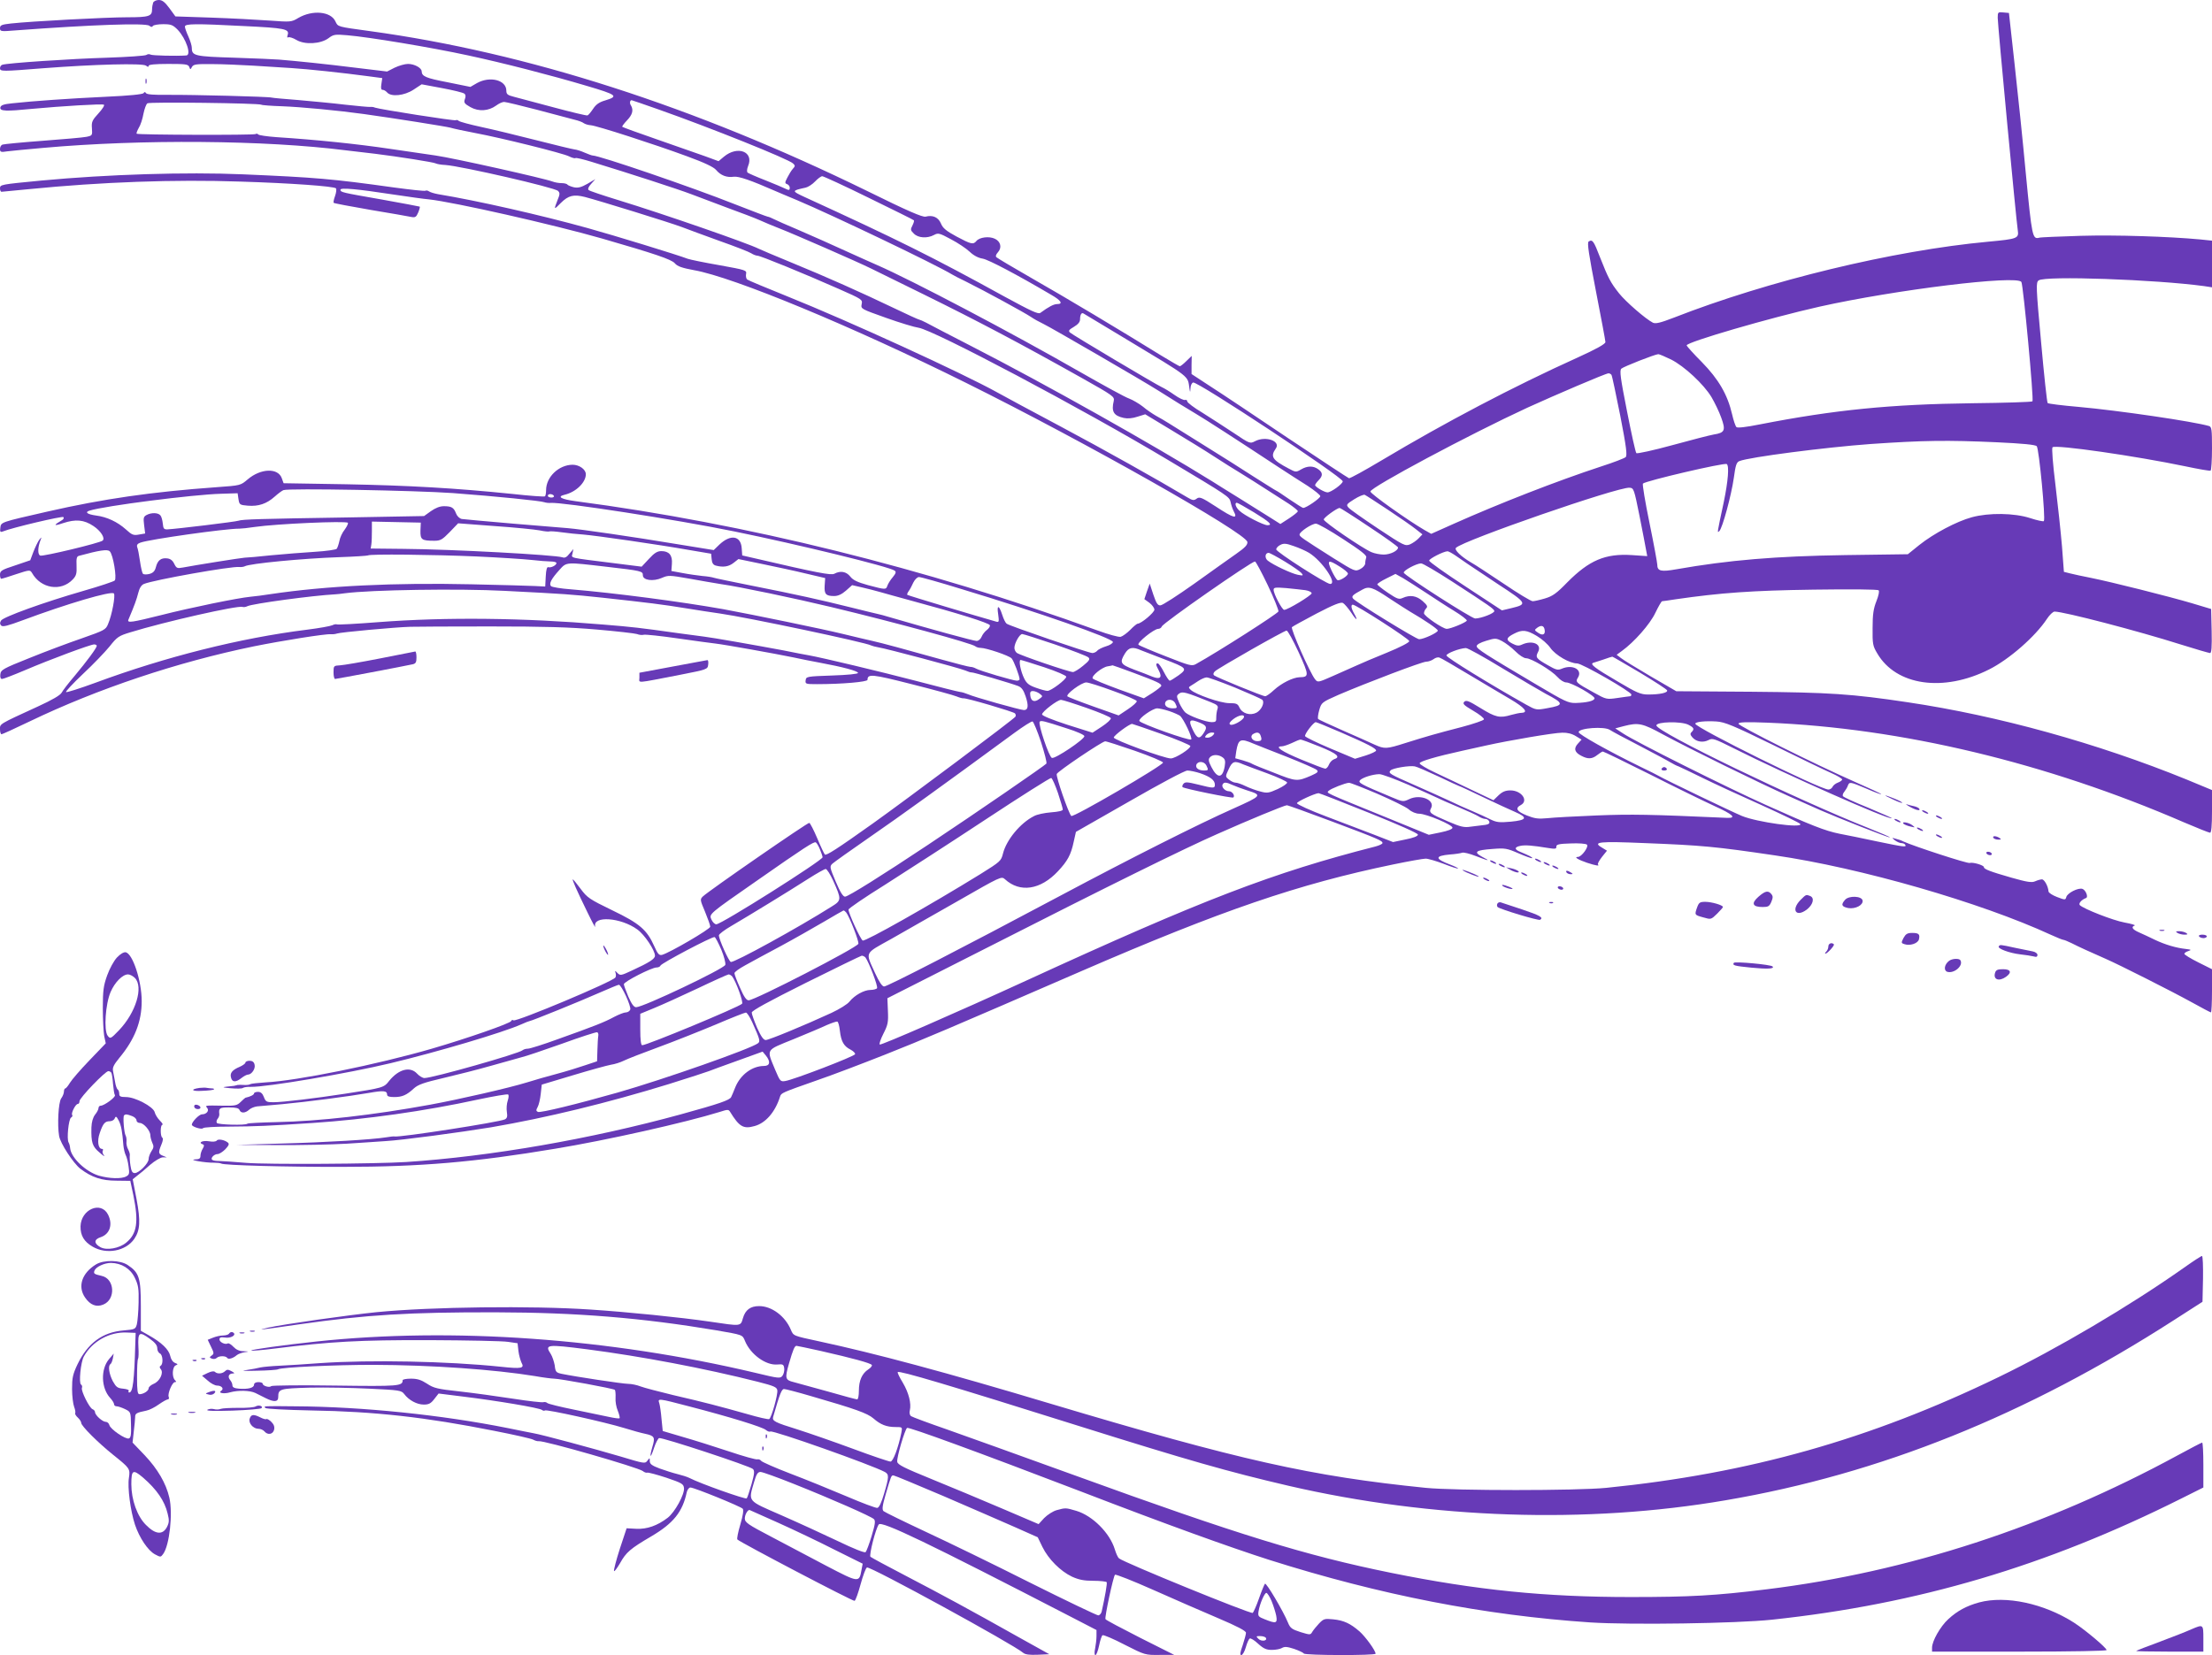 <?xml version="1.0" standalone="no"?>
<!DOCTYPE svg PUBLIC "-//W3C//DTD SVG 20010904//EN"
 "http://www.w3.org/TR/2001/REC-SVG-20010904/DTD/svg10.dtd">
<svg version="1.0" xmlns="http://www.w3.org/2000/svg"
 width="1280pt" height="958pt" viewBox="0 0 1280 958"
 preserveAspectRatio="xMidYMid meet">
<g transform="translate(0,958) scale(0.1,-0.1)"
fill="#673ab7" stroke="none">
<path d="M886 9564 c-3 -9 -6 -26 -6 -38 0 -40 -17 -46 -144 -46 -121 0 -555
-23 -673 -36 -54 -6 -63 -10 -63 -27 0 -19 4 -20 89 -13 443 33 754 44 775 27
10 -8 16 -9 21 -1 3 5 30 10 59 10 46 0 56 -4 84 -32 49 -52 81 -147 50 -149
-57 -4 -197 -1 -207 5 -7 4 -17 3 -24 -2 -7 -5 -109 -12 -228 -16 -205 -6
-580 -31 -606 -41 -7 -2 -13 -11 -13 -20 0 -19 13 -19 250 0 300 23 576 30
595 15 10 -8 15 -9 15 -1 0 7 36 11 114 11 99 0 115 -2 121 -17 6 -17 7 -17
16 0 9 15 25 17 117 16 59 0 166 -5 237 -9 72 -5 171 -11 222 -14 94 -6 293
-27 442 -47 l83 -11 -5 -34 c-4 -24 -2 -34 7 -34 8 0 19 -7 26 -15 23 -27 100
-19 153 16 l47 31 118 -22 c64 -12 122 -26 129 -32 8 -6 9 -17 3 -32 -7 -20
-3 -26 32 -46 48 -27 105 -23 149 9 16 12 36 21 46 21 10 0 97 -21 193 -46 96
-25 193 -51 215 -57 22 -5 46 -14 53 -20 7 -5 25 -11 41 -12 36 -3 362 -108
555 -179 104 -38 156 -63 170 -80 26 -31 61 -45 102 -39 28 4 100 -21 239 -82
17 -7 74 -32 128 -54 206 -87 796 -369 897 -430 8 -5 44 -24 80 -41 107 -53
343 -182 375 -204 17 -12 50 -30 75 -42 40 -19 570 -326 663 -385 92 -58 156
-98 217 -134 59 -35 231 -146 480 -310 52 -34 128 -83 168 -108 39 -26 72 -52
72 -59 0 -12 -81 -68 -99 -68 -4 0 -40 23 -80 50 -40 28 -74 50 -76 50 -2 0
-59 36 -127 79 -68 44 -197 126 -288 182 -91 57 -183 114 -205 128 -22 14 -56
34 -75 44 -19 11 -54 34 -76 53 -23 18 -59 39 -80 47 -22 7 -149 77 -284 154
-394 226 -977 533 -1175 619 -27 12 -111 49 -185 83 -74 34 -193 87 -265 118
-71 30 -139 60 -150 66 -11 6 -26 12 -33 13 -7 1 -92 34 -190 72 -252 100
-784 282 -823 282 -5 0 -26 8 -47 17 -20 9 -46 17 -57 18 -11 1 -110 25 -220
53 -110 28 -254 63 -320 77 -65 14 -124 30 -130 35 -7 6 -14 7 -17 4 -6 -5
-440 63 -468 73 -8 4 -21 5 -27 4 -7 -1 -73 5 -145 13 -73 9 -196 20 -273 27
-77 6 -145 12 -152 14 -18 6 -462 17 -600 16 -82 -1 -124 2 -128 10 -6 8 -9 8
-14 0 -5 -7 -83 -15 -217 -21 -212 -10 -426 -25 -544 -38 -50 -5 -65 -11 -68
-24 -4 -22 33 -23 184 -8 172 16 406 30 415 24 6 -3 -9 -26 -31 -50 -37 -40
-41 -50 -38 -87 3 -41 2 -42 -32 -49 -19 -4 -133 -14 -254 -23 -120 -9 -224
-19 -232 -22 -8 -3 -14 -14 -14 -25 0 -18 5 -20 42 -14 24 3 117 12 208 20
568 51 1286 45 1750 -14 41 -5 118 -14 170 -20 130 -16 341 -49 352 -56 5 -3
30 -8 56 -9 94 -7 630 -130 651 -150 12 -12 11 -20 -3 -54 -22 -56 -21 -57 19
-16 44 44 75 51 139 35 82 -21 495 -149 561 -174 33 -13 132 -49 220 -81 88
-31 170 -63 182 -71 12 -8 29 -14 36 -14 17 0 269 -103 470 -192 136 -60 139
-62 133 -89 -5 -27 -4 -27 142 -79 81 -29 165 -54 187 -57 86 -12 947 -468
1450 -769 343 -205 349 -209 356 -240 3 -16 11 -39 17 -51 27 -50 4 -45 -104
26 -80 52 -93 57 -109 45 -16 -12 -24 -11 -54 7 -178 106 -478 274 -731 409
-168 89 -334 179 -370 199 -200 111 -854 411 -1215 556 -121 49 -225 92 -231
97 -6 4 -9 19 -7 31 5 23 0 24 -154 52 -87 15 -169 32 -183 37 -63 24 -422
134 -580 178 -270 75 -635 158 -865 196 -22 4 -45 11 -52 16 -7 5 -16 7 -21 4
-5 -3 -87 6 -183 19 -358 50 -453 58 -874 76 -329 14 -779 0 -1165 -36 -238
-23 -240 -23 -240 -46 0 -10 4 -19 9 -19 4 0 75 7 157 15 422 42 846 57 1224
44 293 -9 540 -27 554 -39 4 -4 2 -24 -5 -44 -7 -19 -11 -38 -8 -40 2 -3 99
-21 214 -41 116 -19 222 -38 236 -41 22 -4 28 0 39 26 7 17 11 32 9 34 -2 1
-101 20 -219 41 -234 41 -240 42 -240 57 0 13 98 4 307 -28 87 -13 179 -26
205 -28 146 -16 717 -145 1003 -227 301 -87 400 -120 420 -143 15 -18 42 -27
112 -40 227 -40 917 -326 1573 -652 685 -340 1621 -869 1628 -921 2 -16 -12
-32 -65 -69 -37 -26 -147 -104 -243 -173 -96 -68 -184 -125 -195 -125 -16 -1
-24 12 -41 62 l-21 64 -16 -45 -15 -45 29 -21 c16 -12 29 -30 29 -40 0 -16
-76 -81 -97 -81 -4 0 -24 -16 -43 -36 -19 -19 -44 -37 -55 -40 -11 -3 -72 14
-135 37 -1000 362 -2032 618 -3019 748 -83 11 -110 26 -65 37 66 15 124 71
124 119 0 28 -38 55 -77 55 -80 -1 -153 -71 -153 -147 0 -17 -3 -34 -7 -36 -5
-3 -89 3 -188 14 -333 34 -598 49 -962 56 l-362 6 -10 28 c-21 62 -122 59
-198 -6 -41 -35 -41 -35 -180 -45 -375 -27 -653 -67 -978 -141 -272 -62 -269
-61 -273 -93 -3 -24 -1 -28 15 -22 54 22 343 90 350 83 4 -5 1 -12 -7 -17 -53
-31 -51 -37 5 -18 73 24 121 20 176 -17 42 -28 69 -70 53 -84 -15 -14 -345
-93 -361 -87 -16 6 -15 49 2 91 7 18 6 18 -9 -1 -8 -12 -23 -43 -33 -69 l-18
-48 -88 -30 c-77 -25 -87 -31 -87 -53 0 -13 3 -24 7 -24 5 0 44 12 88 27 76
25 79 25 90 7 51 -91 168 -110 236 -38 20 21 24 34 22 79 -2 44 1 55 15 58
117 32 164 39 177 26 20 -19 42 -156 29 -169 -6 -6 -87 -33 -181 -60 -229 -66
-464 -151 -477 -172 -8 -13 -7 -21 1 -29 9 -9 39 -1 125 31 255 95 512 171
527 155 10 -11 -11 -125 -34 -178 -13 -32 -21 -36 -152 -82 -76 -26 -212 -77
-303 -114 -153 -61 -165 -68 -168 -94 -2 -17 1 -27 10 -27 7 0 67 23 133 51
145 62 379 149 400 149 8 0 15 -4 15 -8 0 -12 -57 -89 -128 -174 -35 -41 -69
-85 -75 -97 -8 -15 -54 -42 -137 -80 -229 -105 -220 -100 -220 -132 0 -16 4
-29 9 -29 4 0 77 33 162 74 395 190 856 344 1299 435 164 33 414 73 445 70 11
-1 27 1 35 4 16 7 341 37 424 39 28 1 236 2 461 2 312 0 460 -4 619 -18 116
-10 220 -22 232 -26 12 -5 30 -7 40 -4 11 2 98 -7 194 -21 96 -14 195 -27 220
-30 53 -6 343 -58 450 -80 41 -9 111 -23 155 -31 130 -24 220 -48 220 -59 0
-6 -60 -12 -150 -15 -146 -5 -150 -6 -153 -27 -3 -22 0 -23 65 -23 146 0 293
13 293 25 0 36 27 33 255 -25 127 -32 244 -64 260 -71 17 -7 35 -12 40 -11 17
3 288 -77 298 -87 5 -5 6 -14 3 -19 -8 -14 -627 -477 -826 -619 -208 -148
-269 -187 -277 -179 -4 4 -24 46 -44 94 -20 47 -41 88 -46 89 -9 3 -580 -392
-616 -426 -17 -17 -16 -20 13 -89 16 -39 30 -78 30 -86 0 -14 -235 -151 -279
-163 -17 -4 -25 5 -45 50 -42 95 -85 132 -243 208 -132 64 -145 73 -183 124
-22 30 -43 55 -45 55 -6 0 22 -63 84 -190 28 -58 48 -95 45 -83 -15 64 148 53
244 -17 41 -29 102 -120 102 -152 0 -18 -32 -39 -132 -85 -64 -30 -69 -31 -85
-15 -14 15 -16 15 -11 1 3 -9 3 -21 -1 -27 -15 -24 -573 -258 -590 -248 -5 4
-11 2 -13 -4 -4 -13 -253 -100 -459 -160 -317 -92 -781 -186 -962 -195 -43 -3
-82 -7 -88 -10 -5 -4 -22 -6 -37 -5 -15 1 -31 1 -37 0 -5 -1 -14 -3 -20 -5 -5
-1 -26 -3 -45 -5 -27 -3 -21 -5 25 -9 33 -3 65 -3 71 2 6 4 27 7 45 6 91 -2
563 78 809 137 271 65 649 177 757 225 24 11 45 19 48 19 10 0 296 116 404
164 57 25 108 46 112 46 15 0 73 -126 66 -144 -4 -9 -15 -16 -25 -16 -11 0
-41 -12 -68 -26 -55 -30 -113 -53 -329 -130 -82 -30 -159 -54 -170 -54 -12 0
-25 -4 -31 -9 -20 -19 -520 -161 -568 -161 -10 0 -29 11 -42 25 -40 44 -106
27 -161 -40 -32 -41 -32 -41 -258 -76 -169 -26 -359 -49 -413 -49 -39 0 -45 3
-55 30 -8 21 -18 30 -34 30 -13 0 -23 -4 -23 -9 0 -8 -22 -19 -50 -25 -2 -1
-14 -11 -27 -24 -21 -21 -32 -23 -101 -22 -108 2 -106 2 -93 -13 13 -16 -4
-37 -30 -37 -17 0 -59 -44 -59 -60 0 -12 59 -30 65 -20 3 5 72 9 153 9 153 1
223 4 482 21 310 21 645 68 958 136 89 19 167 32 172 29 5 -3 4 -18 -2 -36 -6
-17 -8 -46 -5 -65 4 -26 2 -36 -11 -43 -30 -16 -611 -106 -639 -99 -4 1 -26
-1 -48 -5 -79 -13 -344 -29 -605 -36 l-265 -8 240 -1 c132 -1 312 3 400 8 88
6 189 12 225 15 94 5 436 51 612 80 321 55 674 141 1028 250 115 36 220 70
232 75 13 5 88 33 167 61 l144 52 19 -23 c28 -35 24 -60 -11 -60 -68 0 -136
-50 -166 -123 -9 -23 -20 -49 -24 -57 -9 -18 -66 -38 -291 -100 -521 -143
-1102 -244 -1590 -276 -178 -11 -799 -15 -925 -5 -71 6 -143 11 -158 11 -16 0
-33 2 -38 6 -14 8 9 34 30 34 10 0 30 13 45 28 21 23 24 31 14 39 -20 16 -57
22 -64 11 -4 -6 -23 -8 -45 -4 -36 6 -64 -7 -37 -17 10 -3 11 -9 1 -26 -7 -11
-13 -30 -13 -41 0 -16 -7 -20 -32 -21 -42 -2 61 -20 110 -19 19 0 37 -2 42 -5
16 -10 379 -20 705 -19 446 0 763 27 1228 105 293 48 752 151 952 213 46 15
51 15 60 0 53 -86 77 -100 141 -82 64 17 120 81 148 171 7 21 9 22 211 93 88
30 266 98 395 149 220 87 375 153 1140 485 810 351 1254 503 1800 616 91 19
176 34 190 34 14 0 61 -14 104 -30 43 -17 80 -29 83 -27 2 2 -18 12 -44 22
-91 34 -92 51 -3 59 30 2 62 7 70 10 9 4 44 -5 80 -19 77 -30 89 -31 36 -4
-51 28 -37 38 60 45 73 6 84 4 153 -26 40 -17 75 -30 77 -27 4 4 -18 15 -68
36 -36 14 -36 28 0 35 28 6 72 2 158 -12 43 -7 51 -6 50 7 -1 13 14 17 83 19
46 2 88 -1 94 -7 12 -12 -31 -71 -52 -71 -25 0 0 -16 53 -34 52 -17 74 -20 63
-10 -4 4 7 23 23 44 l29 36 -31 19 c-54 32 -14 36 249 25 332 -13 407 -20 753
-71 496 -72 1190 -272 1598 -460 35 -16 67 -29 72 -29 5 0 26 -9 47 -19 39
-20 111 -53 198 -91 80 -35 381 -187 497 -251 59 -33 109 -59 112 -59 3 0 6
56 6 125 l0 125 -80 40 c-44 22 -80 44 -80 49 0 5 10 12 23 16 19 7 18 8 -13
12 -57 6 -121 25 -180 53 -30 15 -72 34 -92 43 -39 17 -48 32 -25 40 6 2 -19
10 -58 17 -67 12 -238 79 -260 101 -9 10 11 32 36 41 15 5 -2 47 -21 53 -24 8
-87 -24 -93 -47 -5 -18 -7 -18 -54 0 -26 10 -48 24 -49 32 -2 30 -24 70 -38
70 -8 0 -26 -5 -39 -11 -20 -9 -46 -5 -138 21 -122 35 -159 49 -159 61 0 11
-65 30 -82 24 -12 -5 -321 96 -383 124 -11 6 -31 13 -45 16 -24 7 -24 7 -5 -9
11 -8 28 -16 37 -16 9 0 20 -4 23 -10 9 -15 -6 -13 -165 20 -80 17 -176 37
-215 44 -84 17 -163 48 -429 168 -225 101 -753 365 -823 412 l-46 30 49 13
c85 22 108 17 227 -48 148 -80 556 -281 732 -359 77 -34 158 -70 180 -80 95
-42 397 -161 401 -157 2 2 -51 25 -119 52 -419 166 -1232 559 -1232 596 0 22
144 25 185 4 33 -17 36 -25 18 -43 -9 -9 -7 -16 6 -31 23 -25 60 -31 92 -15
23 13 34 9 146 -47 300 -151 903 -418 915 -405 2 1 -60 29 -137 61 -77 31
-143 61 -146 67 -3 5 1 17 9 26 7 9 17 25 20 35 9 23 13 22 108 -18 45 -20 83
-34 85 -32 2 2 -67 34 -154 72 -229 101 -672 322 -672 336 0 9 41 11 168 6
774 -31 1614 -232 2410 -577 77 -33 145 -60 151 -60 7 0 11 39 11 124 l0 123
-147 61 c-516 210 -1089 369 -1613 447 -326 49 -454 57 -903 61 l-437 3 -148
86 c-81 48 -159 95 -172 106 l-25 19 30 22 c71 51 163 155 194 221 18 37 35
67 39 67 4 0 39 5 77 11 262 38 444 51 798 56 218 3 372 2 378 -4 5 -5 0 -30
-13 -63 -17 -43 -22 -76 -22 -155 -1 -92 1 -104 27 -147 109 -187 383 -226
647 -93 116 58 268 191 335 293 15 23 35 42 44 42 53 0 480 -111 732 -191 86
-27 162 -49 168 -49 8 0 11 35 9 127 l-3 128 -110 33 c-135 40 -470 124 -585
147 -47 9 -101 21 -121 26 l-36 9 -11 147 c-7 82 -24 242 -38 357 -15 120 -22
212 -17 217 17 17 486 -51 768 -110 76 -16 143 -28 147 -25 4 3 8 61 8 129 0
109 -2 124 -17 129 -88 26 -522 90 -757 111 -93 8 -173 18 -177 22 -4 5 -21
163 -38 353 -30 324 -30 346 -14 357 37 28 677 5 957 -33 l46 -7 0 135 0 135
-67 7 c-183 17 -491 27 -693 21 -124 -4 -232 -8 -240 -11 -39 -10 -42 6 -77
368 -18 194 -48 484 -66 643 l-32 290 -33 3 c-30 3 -32 2 -32 -31 0 -39 107
-1172 116 -1229 7 -48 0 -51 -171 -67 -551 -51 -1273 -226 -1820 -440 -78 -30
-104 -36 -120 -29 -43 22 -158 122 -196 170 -50 63 -63 89 -110 208 -37 96
-44 106 -66 92 -10 -6 1 -75 42 -287 30 -154 55 -287 55 -295 0 -11 -54 -41
-162 -90 -374 -169 -767 -376 -1132 -594 -99 -59 -184 -106 -190 -104 -6 2
-164 106 -351 231 -187 126 -389 261 -450 300 l-110 72 0 52 1 53 -31 -30
c-17 -17 -34 -30 -38 -30 -3 0 -53 29 -109 63 -234 145 -555 337 -743 444
-110 63 -204 119 -209 124 -6 5 -3 16 8 28 25 27 17 63 -17 79 -33 16 -89 9
-107 -13 -18 -22 -31 -19 -115 26 -59 32 -79 48 -90 75 -15 36 -47 51 -89 40
-18 -4 -102 32 -337 148 -1001 490 -1970 802 -2879 926 -189 26 -184 24 -199
56 -26 58 -133 68 -215 20 -40 -24 -44 -24 -167 -15 -70 5 -220 13 -335 17
l-209 7 -35 48 c-26 35 -41 47 -61 47 -15 0 -30 -7 -33 -16z m529 -135 c231
-11 260 -17 250 -50 -5 -14 -3 -19 3 -15 6 3 27 -3 47 -15 48 -29 140 -24 186
10 29 22 38 23 108 17 123 -10 490 -71 701 -117 200 -43 473 -113 685 -176
176 -52 186 -60 108 -84 -35 -10 -54 -23 -71 -49 -13 -19 -27 -37 -33 -38 -5
-2 -93 19 -197 47 -103 27 -206 55 -229 61 -36 9 -43 15 -43 35 0 62 -95 86
-170 44 l-38 -22 -133 27 c-125 24 -148 34 -149 63 0 20 -42 43 -79 43 -18 0
-53 -10 -78 -22 l-43 -22 -183 22 c-167 21 -343 39 -442 47 -22 2 -138 7 -258
11 -232 7 -247 11 -247 57 0 12 -9 42 -20 66 -11 24 -20 49 -20 57 0 17 57 18
345 3z m2397 -483 c298 -105 749 -286 777 -312 13 -12 13 -16 -1 -31 -9 -10
-23 -33 -32 -51 -15 -29 -15 -33 -1 -38 8 -3 15 -12 15 -20 0 -16 -4 -17 -28
-5 -9 5 -60 26 -112 47 -52 20 -99 41 -104 45 -5 5 -4 20 3 38 35 83 -61 120
-140 54 l-31 -26 -76 28 c-42 15 -167 59 -277 97 -110 38 -201 71 -204 74 -3
2 10 19 27 37 32 33 39 60 23 87 -9 12 -6 30 4 30 2 0 72 -24 157 -54z m-2300
28 c4 -3 58 -7 120 -9 110 -4 330 -25 473 -45 180 -25 475 -72 501 -79 16 -5
81 -19 144 -31 150 -28 505 -116 543 -135 16 -8 33 -13 37 -10 4 3 45 -7 91
-21 226 -69 503 -159 579 -188 47 -18 144 -54 215 -81 72 -26 153 -57 180 -69
28 -13 77 -33 110 -46 83 -32 456 -195 535 -234 36 -18 173 -85 305 -150 315
-155 561 -285 919 -486 176 -99 186 -106 181 -130 -15 -62 -1 -86 57 -99 22
-5 50 -3 80 7 l45 14 154 -93 c85 -51 197 -120 249 -154 52 -34 113 -72 135
-85 35 -21 108 -67 293 -186 28 -19 52 -38 52 -43 0 -5 -23 -23 -50 -41 l-51
-33 -52 33 c-29 18 -113 71 -187 117 -74 46 -144 89 -154 96 -343 213 -967
564 -1402 787 -120 62 -235 121 -254 132 -19 10 -38 18 -41 18 -4 0 -72 31
-151 69 -186 89 -378 175 -590 262 -94 39 -178 74 -187 79 -63 32 -553 202
-811 281 -91 28 -169 54 -174 59 -6 6 0 20 15 36 l24 27 -46 -27 c-35 -20 -54
-25 -78 -20 -17 4 -34 11 -37 15 -3 5 -18 9 -34 9 -16 0 -39 4 -52 9 -50 19
-578 137 -678 151 -30 4 -147 22 -260 38 -194 29 -428 53 -658 68 -56 4 -105
11 -108 16 -3 4 -10 6 -15 2 -11 -7 -681 -5 -688 2 -3 2 3 18 12 34 10 15 22
52 27 81 6 29 16 57 23 61 12 9 644 1 659 -8z m3515 -539 c141 -69 259 -127
261 -130 3 -3 -1 -16 -8 -30 -12 -23 -12 -28 8 -47 25 -26 78 -29 117 -8 24
13 31 11 98 -25 40 -21 88 -53 108 -72 23 -22 50 -36 75 -40 33 -5 203 -95
398 -210 56 -32 69 -53 34 -53 -20 0 -49 -15 -98 -51 -12 -9 -54 11 -205 93
-421 232 -625 333 -1160 578 -75 35 -75 36 7 54 14 3 39 19 55 36 15 16 34 30
41 30 7 0 129 -56 269 -125z m6670 -487 c11 -19 73 -682 64 -691 -4 -4 -160
-9 -347 -11 -474 -6 -797 -38 -1228 -122 -85 -17 -132 -22 -138 -16 -6 6 -17
39 -25 74 -26 113 -78 203 -175 302 -49 49 -88 93 -88 97 0 19 480 159 769
224 439 98 1142 184 1168 143z m-5182 -330 c385 -232 356 -210 368 -288 4 -24
4 -24 6 3 0 15 7 30 15 33 24 9 866 -548 866 -572 0 -15 -68 -64 -88 -64 -18
0 -72 32 -72 42 0 4 9 17 20 28 26 26 25 45 -2 64 -29 21 -63 20 -99 -1 -29
-17 -31 -17 -72 5 -95 50 -107 69 -75 115 32 43 -57 76 -120 43 -28 -15 -31
-14 -123 48 -52 34 -133 87 -181 117 -49 29 -88 59 -88 66 0 7 -6 10 -12 8 -7
-3 -35 10 -63 30 -27 19 -60 39 -72 44 -35 16 -516 302 -531 316 -11 10 -7 16
22 33 25 15 36 28 36 45 0 25 8 39 19 33 3 -2 114 -69 246 -148z m3155 -119
c77 -39 189 -143 234 -218 18 -31 44 -84 56 -118 27 -74 21 -88 -43 -98 -23
-4 -132 -32 -241 -62 -109 -30 -203 -50 -207 -46 -5 5 -29 114 -54 242 -38
192 -44 236 -33 247 13 12 194 83 214 84 6 0 39 -14 74 -31z m-345 -89 c4 -6
26 -113 51 -237 35 -180 41 -230 31 -239 -6 -6 -70 -31 -142 -54 -256 -84
-591 -215 -851 -331 l-132 -59 -39 22 c-95 55 -313 210 -313 223 0 24 570 329
910 486 156 71 452 198 467 198 6 1 15 -4 18 -9z m2230 -390 c149 -7 224 -14
231 -23 13 -14 52 -422 41 -433 -3 -4 -39 4 -79 17 -92 30 -239 32 -338 5 -88
-24 -220 -94 -303 -160 l-67 -54 -363 -5 c-401 -6 -675 -29 -976 -82 -90 -16
-111 -11 -111 27 0 10 -20 119 -45 241 -25 121 -42 224 -38 228 17 16 470 122
485 113 15 -10 8 -98 -17 -219 -40 -187 -39 -181 -26 -169 18 16 70 209 84
308 10 73 15 90 32 97 56 23 498 80 760 99 306 21 441 23 730 10z m-2068 -425
c17 -88 35 -177 38 -197 l7 -37 -89 6 c-154 10 -247 -30 -374 -158 -62 -64
-85 -80 -129 -93 -30 -9 -62 -16 -71 -16 -10 0 -86 46 -170 103 -84 56 -167
111 -186 121 -58 34 -99 73 -88 85 42 43 939 354 1005 348 24 -2 26 -8 57
-162z m-6867 131 c254 -19 510 -45 530 -53 8 -3 25 -5 37 -4 63 6 731 -97
1062 -165 368 -75 901 -205 928 -227 10 -7 7 -16 -11 -38 -14 -16 -27 -38 -31
-49 -8 -24 -10 -24 -112 3 -61 17 -87 29 -103 50 -23 29 -57 35 -92 16 -19
-10 -98 5 -463 90 l-70 16 -3 42 c-5 73 -65 82 -130 20 l-32 -31 -228 37
c-228 38 -542 84 -617 90 -22 2 -164 14 -315 26 -151 13 -285 25 -298 27 -13
3 -27 16 -33 32 -13 34 -26 42 -70 42 -24 0 -49 -10 -76 -29 l-39 -28 -440 -8
c-508 -8 -613 -11 -634 -19 -15 -6 -363 -48 -410 -50 -22 -1 -25 4 -28 34 -2
19 -8 41 -14 47 -13 16 -52 17 -80 2 -18 -10 -19 -17 -14 -59 l6 -48 -35 -6
c-32 -6 -41 -3 -77 30 -48 43 -109 72 -172 80 -50 7 -67 19 -39 28 87 28 604
94 763 98 l95 3 5 -34 c5 -32 7 -34 54 -38 62 -5 109 11 155 52 20 18 43 35
51 38 27 12 770 -2 980 -17z m585 -16 c3 -5 -3 -10 -14 -10 -12 0 -21 5 -21
10 0 6 6 10 14 10 8 0 18 -4 21 -10z m4827 -81 c68 -45 140 -95 161 -112 l38
-30 -21 -22 c-12 -13 -35 -29 -51 -36 -28 -11 -36 -7 -184 91 -84 56 -161 110
-171 121 -15 17 -14 20 32 49 27 17 54 28 61 26 7 -3 67 -42 135 -87z m-775
-15 c90 -55 110 -74 77 -74 -23 0 -134 57 -161 83 -22 19 -31 47 -16 47 4 0
49 -25 100 -56z m667 -84 c91 -60 166 -114 166 -119 0 -19 -45 -41 -83 -41
-20 0 -53 6 -71 14 -52 22 -276 175 -276 189 0 11 76 66 92 67 4 0 81 -49 172
-110z m-5911 24 c3 -4 -5 -21 -18 -39 -14 -17 -28 -47 -31 -66 -4 -19 -11 -39
-15 -45 -5 -6 -61 -14 -127 -18 -64 -4 -178 -13 -252 -20 -74 -8 -144 -14
-155 -14 -20 -1 -290 -44 -357 -57 -33 -6 -37 -4 -50 22 -9 19 -22 29 -41 31
-35 4 -55 -11 -65 -51 -6 -23 -16 -33 -37 -39 -16 -4 -33 -4 -38 1 -4 4 -12
37 -17 73 -5 36 -12 72 -16 81 -4 12 1 20 18 26 50 19 497 82 573 81 11 0 52
4 90 10 124 18 526 36 538 24z m420 -46 c-1 -52 7 -58 81 -58 35 0 46 7 88 50
l49 51 212 -16 c117 -8 234 -20 260 -25 27 -6 52 -8 56 -6 3 2 36 0 71 -5 36
-5 92 -11 125 -13 74 -6 435 -58 610 -89 l130 -22 3 -31 c2 -23 9 -34 25 -38
42 -11 74 -6 102 16 l28 22 140 -29 c77 -16 190 -40 251 -55 l111 -26 -3 -44
c-3 -49 7 -60 55 -60 22 0 44 10 68 31 l36 32 57 -13 c31 -7 77 -19 102 -26
25 -7 113 -32 195 -54 253 -68 439 -126 443 -139 2 -7 -6 -19 -18 -28 -11 -8
-25 -26 -30 -39 -6 -14 -18 -24 -29 -24 -17 0 -268 69 -501 137 -30 9 -62 18
-70 19 -9 2 -81 19 -160 39 -173 43 -307 73 -575 126 -110 22 -207 42 -215 45
-8 3 -37 8 -65 10 -27 3 -79 10 -115 17 l-65 12 3 41 c4 50 -16 74 -61 74 -23
0 -40 -10 -72 -45 l-42 -45 -159 20 c-271 34 -247 28 -241 57 l5 25 -23 -27
c-15 -20 -27 -26 -40 -21 -39 14 -641 47 -920 49 l-190 2 4 25 c2 14 3 49 3
78 l0 53 141 -3 142 -3 -2 -47z m5340 -49 c102 -66 137 -94 133 -105 -3 -9 -6
-24 -6 -35 0 -10 -13 -25 -29 -33 -29 -15 -31 -14 -153 62 -186 118 -198 126
-198 138 0 16 71 63 95 63 11 0 82 -40 158 -90z m-198 -79 c76 -47 166 -180
122 -180 -23 0 -312 185 -312 200 0 8 11 20 24 26 19 10 34 9 78 -7 30 -10 70
-28 88 -39z m851 -18 c22 -15 51 -35 65 -45 13 -9 93 -62 177 -118 170 -111
173 -116 78 -139 l-55 -13 -210 138 c-116 76 -211 143 -211 150 0 11 80 52
105 54 6 1 28 -11 51 -27z m-990 -33 c46 -28 89 -58 96 -67 11 -14 9 -15 -22
-9 -36 7 -141 56 -174 82 -19 15 -16 45 5 45 6 0 49 -23 95 -51z m-4676 30
c129 -6 271 -15 315 -20 44 -5 95 -9 113 -9 17 0 32 -4 32 -9 0 -13 -32 -29
-47 -24 -8 3 -13 -14 -15 -54 l-3 -58 -60 3 c-33 2 -198 6 -367 10 -447 10
-841 -9 -1163 -57 -38 -6 -90 -13 -115 -15 -74 -7 -347 -63 -516 -106 -172
-43 -199 -47 -191 -27 36 85 48 119 57 155 7 28 18 46 33 52 55 23 508 104
552 98 11 -1 25 1 31 4 25 16 339 46 548 53 88 3 162 8 165 10 8 9 377 5 631
-6z m4576 -166 c36 -75 63 -144 62 -152 -3 -12 -348 -233 -478 -305 -23 -13
-37 -9 -174 45 -82 32 -153 62 -158 67 -11 11 90 92 114 92 9 0 18 6 21 14 8
21 518 376 539 376 5 0 38 -62 74 -137z m417 107 c26 -16 47 -34 47 -40 0 -13
-46 -43 -60 -38 -6 2 -21 27 -35 56 -28 61 -20 65 48 22z m-4248 0 c210 -24
215 -26 215 -50 0 -29 60 -37 110 -15 37 16 43 16 157 -4 65 -12 148 -26 185
-32 102 -14 431 -83 639 -133 371 -89 815 -210 833 -227 6 -5 19 -9 30 -9 33
0 166 -45 180 -61 12 -13 46 -102 46 -121 0 -4 -7 -8 -16 -8 -21 0 -213 57
-236 70 -10 6 -24 10 -33 10 -8 0 -86 20 -172 44 -189 53 -343 95 -398 107
-22 5 -96 22 -165 39 -123 30 -517 111 -695 144 -242 43 -629 94 -883 115 -57
4 -108 13 -113 18 -14 14 1 42 48 94 42 47 36 46 268 19z m4898 -86 c217 -141
240 -157 244 -170 4 -13 -77 -44 -111 -44 -22 1 -407 248 -413 265 -4 12 72
53 100 54 9 1 90 -47 180 -105z m-153 -64 c47 -31 120 -79 163 -105 43 -26 76
-52 75 -57 -4 -11 -94 -48 -116 -48 -23 0 -132 75 -132 90 0 9 6 22 13 29 10
10 6 18 -21 42 -35 31 -73 37 -115 18 -22 -10 -32 -6 -86 30 -34 23 -61 45
-61 49 0 4 24 20 53 34 l52 26 45 -25 c25 -15 83 -52 130 -83z m-2685 20 c444
-134 875 -285 875 -306 0 -7 -18 -19 -40 -25 -22 -7 -45 -18 -51 -26 -6 -7
-19 -13 -28 -13 -21 0 -482 158 -496 170 -7 5 -18 28 -25 50 -19 59 -33 61
-24 5 6 -44 5 -48 -12 -43 -110 31 -510 151 -514 155 -2 2 1 12 8 21 7 9 19
32 27 50 9 18 23 32 33 32 10 0 121 -31 247 -70z m1988 -6 c20 -3 37 -11 37
-18 0 -12 -138 -96 -159 -96 -12 0 -61 92 -61 116 0 14 9 15 73 10 39 -4 89
-9 110 -12z m486 -47 c52 -34 106 -69 120 -77 86 -50 161 -101 161 -110 0 -12
-82 -50 -108 -50 -17 0 -364 213 -382 235 -11 14 -4 21 55 53 36 20 59 13 154
-51z m-5119 43 c354 -18 381 -20 570 -40 264 -29 339 -38 480 -61 69 -11 157
-25 195 -30 157 -22 848 -168 876 -185 6 -3 25 -8 42 -11 42 -6 467 -119 503
-134 16 -7 32 -12 36 -11 8 2 229 -63 270 -79 20 -8 31 -24 43 -60 18 -54 15
-79 -10 -79 -20 0 -291 76 -325 92 -14 6 -34 12 -45 13 -11 1 -126 30 -255 64
-203 53 -541 134 -620 148 -14 2 -81 15 -150 29 -166 31 -405 73 -455 79 -22
3 -89 12 -150 20 -228 32 -264 36 -435 50 -462 39 -906 44 -1299 14 -129 -10
-238 -16 -242 -13 -5 2 -16 0 -26 -5 -10 -5 -76 -17 -148 -26 -385 -48 -818
-157 -1223 -307 -90 -33 -166 -57 -170 -54 -3 4 41 51 98 105 58 54 127 126
154 159 44 56 54 62 120 82 198 61 622 157 649 147 6 -2 19 -1 28 4 30 15 378
62 509 69 8 0 33 3 55 6 149 20 661 28 925 14z m4899 -126 c31 -48 42 -50 16
-4 -16 28 -19 50 -7 50 19 0 327 -198 327 -211 0 -8 -52 -35 -130 -67 -71 -29
-150 -62 -175 -74 -25 -11 -85 -38 -135 -60 -88 -39 -90 -39 -105 -20 -29 35
-143 293 -134 302 5 5 70 40 143 79 100 52 139 67 152 61 9 -5 31 -31 48 -56z
m1119 -98 c6 -29 -11 -37 -37 -19 -23 15 -23 17 -5 30 22 16 38 12 42 -11z
m-1423 -132 c61 -134 61 -143 5 -144 -37 -1 -103 -33 -148 -74 -21 -20 -44
-36 -51 -36 -15 0 -283 110 -296 121 -6 6 -4 14 5 23 21 20 401 236 415 236 7
0 38 -57 70 -126z m1378 95 c29 -17 64 -48 79 -70 30 -42 111 -89 154 -89 29
0 314 -164 314 -180 0 -6 -3 -10 -7 -10 -5 0 -37 -5 -73 -10 -63 -9 -65 -9
-135 30 -107 59 -110 62 -94 88 28 45 -29 78 -92 52 -25 -11 -34 -8 -83 20
-67 38 -72 45 -56 76 25 45 -32 71 -93 43 -19 -9 -31 -7 -56 6 -39 20 -36 34
10 57 48 25 73 22 132 -13z m-2786 -50 c98 -34 184 -67 191 -74 11 -10 6 -19
-31 -49 -24 -20 -51 -36 -58 -36 -23 0 -309 98 -325 111 -8 6 -14 19 -14 29 0
27 30 80 45 80 8 0 94 -28 192 -61z m2662 -39 c23 -23 49 -40 62 -40 30 0 147
-70 182 -109 15 -17 37 -31 50 -31 31 0 169 -79 164 -93 -4 -15 -46 -24 -109
-26 -43 -1 -63 9 -225 105 -301 178 -348 208 -348 224 0 9 21 21 55 31 52 16
57 16 92 -2 21 -11 55 -37 77 -59z m-2166 6 c18 -7 77 -30 132 -51 134 -51
138 -55 85 -94 -24 -17 -47 -31 -51 -31 -5 0 -20 23 -34 50 -14 28 -30 50 -35
50 -13 0 -13 -6 6 -42 21 -40 7 -52 -37 -35 -19 8 -67 27 -106 41 -80 31 -86
40 -53 94 22 35 44 40 93 18z m2094 -106 c109 -66 221 -131 248 -146 106 -55
107 -66 9 -83 -64 -12 -66 -11 -122 20 -210 118 -462 273 -462 285 0 12 74 41
112 43 10 1 107 -53 215 -119z m-198 -34 c86 -51 194 -116 241 -143 83 -49
106 -77 65 -79 -11 0 -38 -6 -60 -12 -67 -20 -91 -14 -177 39 -68 42 -83 48
-95 37 -11 -12 -2 -20 52 -52 36 -21 64 -43 62 -50 -2 -6 -60 -26 -128 -44
-147 -38 -203 -54 -327 -93 -110 -35 -120 -35 -178 -9 -25 12 -107 48 -182 81
-75 33 -140 63 -144 67 -4 4 -1 27 6 52 13 44 14 45 111 88 166 71 484 192
508 192 13 0 32 7 43 15 10 8 25 12 33 9 8 -2 84 -46 170 -98z m990 11 c85
-51 156 -97 158 -103 5 -14 -43 -24 -109 -24 -44 0 -65 9 -178 76 -135 79
-163 101 -139 108 8 2 34 11 59 19 25 9 47 16 50 16 3 0 74 -42 159 -92z
m-3447 31 c72 -24 128 -48 128 -55 0 -16 -89 -83 -109 -82 -9 0 -38 8 -66 18
-40 14 -54 25 -68 53 -21 42 -34 108 -21 108 4 0 66 -19 136 -42z m519 -33
c134 -50 159 -62 159 -74 0 -5 -23 -23 -50 -41 l-51 -32 -145 52 c-79 29 -147
57 -151 63 -9 14 54 65 86 70 14 2 27 5 29 6 1 0 57 -19 123 -44z m586 -85
c81 -34 152 -65 157 -70 16 -16 -4 -59 -33 -75 -37 -19 -83 -5 -99 30 -10 22
-18 25 -59 25 -50 0 -194 50 -223 77 -13 13 -13 15 0 23 8 5 29 18 45 29 17
11 38 20 47 20 9 1 83 -26 165 -59z m-706 -19 c73 -26 135 -53 137 -59 2 -6
-21 -27 -51 -47 l-54 -36 -144 51 c-79 28 -148 55 -152 59 -12 12 81 81 109
81 12 0 82 -22 155 -49z m-425 -16 c19 -15 19 -15 -1 -30 -28 -22 -49 -15 -53
18 -3 21 1 27 15 27 11 0 28 -7 39 -15z m992 -50 c37 -15 43 -21 37 -39 -4
-12 -7 -33 -7 -48 1 -24 -3 -28 -26 -28 -33 0 -131 36 -153 56 -9 8 -25 33
-35 55 -17 40 -17 42 0 55 19 13 38 8 184 -51z m-719 -33 c74 -26 136 -52 139
-59 2 -7 -21 -28 -51 -48 l-55 -36 -146 46 c-88 29 -146 52 -146 60 0 16 90
85 110 84 8 0 75 -21 149 -47z m511 29 c14 -28 13 -31 -12 -31 -32 0 -52 15
-45 34 9 22 44 20 57 -3z m-34 -47 c27 -9 55 -22 62 -27 21 -17 74 -129 65
-137 -10 -10 -295 92 -300 107 -5 15 76 72 103 73 11 0 43 -7 70 -16z m432
-36 c-7 -19 -66 -51 -79 -42 -9 5 -3 15 17 31 31 24 68 31 62 11z m-1174 -143
c20 -63 35 -119 31 -125 -6 -9 -396 -278 -685 -470 -263 -175 -462 -300 -480
-300 -12 0 -28 26 -54 87 -35 83 -36 88 -19 104 10 9 108 79 218 155 171 118
421 298 835 602 52 38 99 68 105 66 6 -3 28 -56 49 -119z m149 79 c58 -18 102
-38 102 -45 0 -19 -170 -133 -188 -126 -17 6 -80 194 -71 209 6 10 25 5 157
-38z m772 32 c39 -17 42 -26 19 -61 -23 -35 -37 -31 -61 19 -29 59 -20 68 42
42z m3317 -129 c150 -74 301 -147 336 -162 34 -15 62 -32 62 -37 0 -4 -11 -13
-25 -18 -14 -5 -28 -17 -31 -25 -4 -8 -14 -15 -24 -15 -46 0 -770 358 -770
381 0 11 57 17 122 13 48 -3 95 -22 330 -137z m-2501 73 c154 -67 200 -91 202
-104 1 -5 -26 -18 -60 -29 l-62 -19 -143 60 c-78 33 -144 65 -146 71 -4 12 49
81 62 81 4 0 71 -27 147 -60z m-1041 -8 c90 -32 166 -64 168 -70 4 -14 -86
-72 -113 -72 -38 0 -330 107 -330 121 0 12 90 79 106 79 3 0 79 -26 169 -58z
m2596 23 c12 -8 88 -49 170 -91 82 -43 163 -86 179 -96 17 -10 38 -21 48 -24
9 -4 72 -33 140 -67 67 -33 221 -104 342 -158 121 -55 221 -103 223 -109 9
-25 -250 11 -338 47 -58 24 -443 209 -480 231 -8 5 -58 30 -110 55 -180 88
-355 186 -355 199 0 24 150 35 181 13z m-2296 -30 c-7 -8 -21 -15 -32 -15 -17
0 -18 3 -8 15 7 8 21 15 32 15 17 0 18 -3 8 -15z m274 -1 c10 -27 7 -34 -19
-34 -29 0 -45 28 -24 41 21 13 36 11 43 -7z m1825 -5 l33 -20 -21 -23 c-26
-28 -20 -51 20 -71 38 -20 62 -19 92 5 14 11 28 20 32 20 5 0 128 -60 274
-133 146 -74 314 -156 373 -183 106 -48 129 -70 72 -68 -446 20 -553 22 -754
14 -124 -5 -253 -12 -287 -16 -52 -5 -73 -2 -118 16 -58 23 -69 42 -35 60 47
25 5 85 -60 85 -29 0 -47 -8 -69 -29 l-29 -28 -124 59 c-68 32 -163 78 -213
101 -49 23 -90 47 -90 54 0 11 95 39 245 72 36 8 99 22 140 31 130 29 393 74
440 74 29 1 57 -6 79 -20z m-1864 -44 c17 -7 102 -41 190 -75 88 -35 166 -69
174 -76 12 -11 7 -16 -33 -34 -80 -34 -85 -34 -211 16 -66 25 -124 49 -130 53
-5 4 -30 13 -54 20 l-43 12 6 42 c12 70 24 75 101 42z m383 -17 c101 -41 122
-60 81 -73 -11 -4 -24 -18 -29 -31 -5 -13 -15 -24 -22 -23 -7 0 -69 24 -137
52 -116 48 -158 77 -114 77 10 0 36 9 58 19 22 11 45 20 50 20 6 1 56 -18 113
-41z m-1070 -24 c89 -31 162 -62 162 -68 -1 -17 -520 -320 -531 -309 -16 16
-89 227 -84 243 5 15 260 187 280 189 6 1 83 -24 173 -55z m507 -38 c14 -10
17 -21 12 -51 -12 -71 -42 -73 -77 -5 -17 33 -19 45 -9 56 15 18 50 18 74 0z
m-95 -45 c14 -28 13 -31 -12 -31 -32 0 -52 15 -45 34 9 22 44 20 57 -3z m213
5 c18 -7 81 -31 142 -53 60 -22 111 -46 113 -52 2 -6 -22 -23 -54 -38 -53 -24
-62 -25 -102 -14 -24 6 -62 20 -85 31 -22 11 -48 20 -58 20 -9 0 -26 8 -38 18
-21 17 -21 17 -1 60 21 46 34 50 83 28z m1132 -71 c63 -30 117 -55 119 -55 3
0 65 -29 138 -64 74 -35 157 -74 186 -86 74 -32 68 -47 -25 -56 -67 -6 -83 -4
-118 13 -22 11 -69 33 -105 48 -36 15 -96 42 -135 61 -38 18 -128 58 -200 90
-144 63 -154 69 -138 85 13 13 109 29 140 23 12 -2 74 -29 138 -59z m-1379 19
c58 -20 84 -40 84 -66 0 -22 -7 -22 -98 1 -61 15 -74 16 -84 4 -6 -7 -8 -16
-5 -19 9 -9 288 -66 294 -60 11 11 -7 36 -25 36 -23 0 -46 25 -37 40 8 14 21
13 58 -4 18 -8 56 -22 84 -31 89 -28 87 -30 -82 -106 -200 -89 -589 -285
-1000 -504 -582 -310 -1000 -525 -1019 -525 -11 0 -28 25 -52 77 -57 126 -65
110 93 198 76 43 250 143 388 221 246 141 250 143 270 125 87 -80 206 -62 307
46 56 60 75 95 91 170 l13 58 310 177 c179 103 320 178 335 178 14 0 48 -7 75
-16z m1205 -67 c79 -35 153 -69 164 -74 11 -6 65 -30 120 -53 55 -23 110 -48
122 -56 12 -8 29 -14 37 -14 17 0 31 -18 22 -27 -3 -4 -18 -8 -33 -9 -16 -2
-48 -6 -73 -9 -38 -6 -58 -1 -130 30 -105 45 -113 51 -99 77 25 47 -61 83
-125 53 -36 -17 -38 -17 -104 11 -182 76 -196 84 -181 99 16 15 71 33 110 34
14 1 91 -28 170 -62z m-2029 -47 c15 -46 28 -89 28 -96 0 -7 -26 -13 -68 -16
-37 -3 -82 -12 -99 -22 -79 -40 -159 -137 -179 -216 -11 -44 -15 -47 -130
-119 -295 -182 -669 -393 -682 -385 -14 9 -82 158 -82 179 0 7 96 72 213 145
116 74 378 243 581 377 203 134 374 242 379 240 6 -2 23 -41 39 -87z m1847 -4
c83 -36 165 -76 182 -90 18 -16 43 -26 62 -26 42 -1 192 -64 192 -81 0 -8 -25
-18 -69 -27 l-68 -14 -252 103 c-361 147 -341 138 -327 152 12 12 95 45 117
46 7 1 80 -28 163 -63z m-49 -110 c175 -70 285 -119 285 -127 0 -9 -26 -19
-72 -28 l-72 -15 -108 42 c-59 22 -184 70 -278 106 -93 35 -170 70 -170 77 0
9 101 56 125 58 3 1 133 -50 290 -113z m-212 -51 c269 -101 292 -111 292 -125
0 -5 -19 -14 -42 -20 -591 -151 -996 -306 -2013 -773 -412 -189 -846 -378
-854 -373 -5 3 5 31 21 63 26 51 29 66 26 132 l-3 73 570 289 c715 364 1147
577 1340 662 182 81 386 165 401 166 5 1 123 -42 262 -94z m-2963 -162 c8 -19
15 -40 15 -45 0 -18 -585 -388 -615 -388 -9 0 -21 12 -28 27 -15 33 -18 30
268 229 269 188 326 225 336 218 5 -3 16 -21 24 -41z m76 -180 c49 -109 49
-115 -8 -150 -191 -121 -566 -327 -584 -321 -12 4 -69 131 -69 154 0 7 33 32
73 55 99 58 333 201 442 271 50 32 96 58 103 58 7 0 26 -30 43 -67z m76 -185
c20 -27 75 -168 70 -181 -9 -23 -599 -327 -635 -327 -13 0 -27 20 -50 73 -18
39 -32 77 -32 84 0 7 28 27 63 46 34 19 126 69 205 111 78 42 190 106 250 141
59 35 110 64 113 65 4 0 11 -6 16 -12z m-723 -215 c16 -39 26 -78 23 -88 -10
-24 -475 -245 -516 -245 -13 0 -26 18 -45 61 -14 33 -26 66 -26 72 0 15 161
97 189 97 11 0 21 5 23 11 4 13 299 169 313 165 5 -1 22 -34 39 -73z m834 -45
c19 -25 74 -167 67 -178 -3 -5 -21 -10 -38 -10 -37 0 -92 -31 -121 -67 -11
-15 -58 -44 -105 -66 -156 -72 -362 -157 -380 -157 -13 0 -28 22 -50 71 -17
40 -31 79 -31 88 0 11 97 64 313 172 171 85 317 156 323 157 6 1 16 -4 22 -10z
m-771 -110 c22 -29 66 -149 57 -158 -20 -20 -550 -240 -578 -240 -7 0 -11 31
-11 91 l0 91 80 33 c44 18 157 69 250 113 94 45 175 81 181 82 6 0 16 -6 21
-12z m116 -265 c44 -98 47 -110 34 -121 -37 -31 -547 -210 -813 -286 -236 -67
-445 -118 -461 -112 -11 5 -12 10 -2 28 7 12 15 47 18 76 l6 54 180 54 c99 30
198 57 220 61 22 3 56 14 76 24 20 10 110 45 200 78 90 33 238 92 329 130 91
39 170 70 176 70 6 1 23 -25 37 -56z m507 -49 c7 -62 23 -90 61 -109 17 -9 29
-21 27 -27 -5 -13 -354 -147 -403 -155 -29 -5 -31 -2 -59 64 -51 124 -59 111
106 178 78 32 166 69 193 82 28 12 55 21 60 20 6 -2 12 -26 15 -53z m-1398
-30 c-2 -10 -4 -48 -5 -83 l-2 -64 -69 -23 c-38 -13 -112 -36 -165 -50 -53
-14 -130 -36 -171 -49 -103 -32 -396 -99 -560 -129 -328 -60 -643 -96 -889
-101 -90 -2 -166 -6 -169 -9 -10 -11 -171 -6 -177 4 -4 6 -2 17 5 25 6 7 10
19 9 27 -4 34 2 38 56 38 40 0 57 -4 61 -15 8 -20 33 -19 56 2 10 9 30 17 46
19 15 1 81 7 147 13 139 13 385 45 500 65 84 15 105 13 105 -10 0 -10 13 -14
41 -14 46 0 72 11 114 50 24 22 58 34 170 60 77 18 203 50 280 72 77 22 156
44 175 49 19 4 123 39 230 77 107 39 200 69 205 67 6 -1 9 -11 7 -21z"/>
<path d="M9615 5130 c-3 -5 3 -10 15 -10 12 0 18 5 15 10 -3 6 -10 10 -15 10
-5 0 -12 -4 -15 -10z"/>
<path d="M842 9110 c0 -14 2 -19 5 -12 2 6 2 18 0 25 -3 6 -5 1 -5 -13z"/>
<path d="M2200 5769 c-107 -21 -212 -39 -232 -40 -37 -2 -38 -3 -38 -41 0 -21
4 -38 9 -38 8 0 400 74 449 85 18 4 22 12 22 40 0 19 -3 34 -7 34 -5 -1 -96
-19 -203 -40z"/>
<path d="M3893 5722 l-193 -36 0 -29 c0 -32 -29 -34 235 17 158 31 160 32 163
59 2 15 0 27 -5 26 -4 -1 -95 -17 -200 -37z"/>
<path d="M10949 4955 c29 -14 55 -24 58 -22 2 3 -15 12 -39 22 -69 28 -78 27
-19 0z"/>
<path d="M11050 4911 c37 -21 65 -27 56 -12 -3 5 -16 11 -28 14 -13 2 -32 8
-43 11 -11 4 -4 -2 15 -13z"/>
<path d="M11130 4880 c8 -5 20 -10 25 -10 6 0 3 5 -5 10 -8 5 -19 10 -25 10
-5 0 -3 -5 5 -10z"/>
<path d="M11210 4850 c8 -5 20 -10 25 -10 6 0 3 5 -5 10 -8 5 -19 10 -25 10
-5 0 -3 -5 5 -10z"/>
<path d="M10970 4830 c8 -5 20 -10 25 -10 6 0 3 5 -5 10 -8 5 -19 10 -25 10
-5 0 -3 -5 5 -10z"/>
<path d="M11016 4811 c5 -4 23 -12 39 -15 29 -7 29 -7 10 8 -21 16 -66 23 -49
7z"/>
<path d="M11100 4780 c8 -5 20 -10 25 -10 6 0 3 5 -5 10 -8 5 -19 10 -25 10
-5 0 -3 -5 5 -10z"/>
<path d="M11210 4740 c8 -5 20 -10 25 -10 6 0 3 5 -5 10 -8 5 -19 10 -25 10
-5 0 -3 -5 5 -10z"/>
<path d="M11535 4730 c3 -5 16 -10 28 -10 18 0 19 2 7 10 -20 13 -43 13 -35 0z"/>
<path d="M11495 4640 c3 -5 13 -10 21 -10 8 0 12 5 9 10 -3 6 -13 10 -21 10
-8 0 -12 -4 -9 -10z"/>
<path d="M8890 4600 c8 -5 20 -10 25 -10 6 0 3 5 -5 10 -8 5 -19 10 -25 10 -5
0 -3 -5 5 -10z"/>
<path d="M8630 4590 c8 -5 20 -10 25 -10 6 0 3 5 -5 10 -8 5 -19 10 -25 10 -5
0 -3 -5 5 -10z"/>
<path d="M8940 4580 c8 -5 20 -10 25 -10 6 0 3 5 -5 10 -8 5 -19 10 -25 10 -5
0 -3 -5 5 -10z"/>
<path d="M8680 4570 c8 -5 20 -10 25 -10 6 0 3 5 -5 10 -8 5 -19 10 -25 10 -5
0 -3 -5 5 -10z"/>
<path d="M8990 4560 c8 -5 20 -10 25 -10 6 0 3 5 -5 10 -8 5 -19 10 -25 10 -5
0 -3 -5 5 -10z"/>
<path d="M8740 4545 c14 -8 32 -14 40 -15 23 0 -2 17 -35 24 l-30 6 25 -15z"/>
<path d="M8485 4531 c22 -10 51 -21 65 -25 14 -3 7 2 -15 13 -22 10 -51 21
-65 25 -14 3 -7 -2 15 -13z"/>
<path d="M9065 4530 c3 -5 14 -10 23 -10 15 0 15 2 2 10 -20 13 -33 13 -25 0z"/>
<path d="M8810 4520 c8 -5 20 -10 25 -10 6 0 3 5 -5 10 -8 5 -19 10 -25 10 -5
0 -3 -5 5 -10z"/>
<path d="M8590 4490 c8 -5 20 -10 25 -10 6 0 3 5 -5 10 -8 5 -19 10 -25 10 -5
0 -3 -5 5 -10z"/>
<path d="M8695 4452 c6 -5 24 -12 40 -16 34 -7 15 7 -25 19 -16 5 -22 4 -15
-3z"/>
<path d="M9015 4440 c3 -5 13 -10 21 -10 8 0 12 5 9 10 -3 6 -13 10 -21 10 -8
0 -12 -4 -9 -10z"/>
<path d="M10175 4389 c-43 -38 -34 -59 25 -59 32 0 39 4 50 30 10 24 10 33 0
45 -18 22 -35 19 -75 -16z"/>
<path d="M10419 4371 c-56 -57 -27 -103 36 -56 37 29 47 68 19 79 -23 9 -23 9
-55 -23z"/>
<path d="M10677 4372 c-25 -28 -21 -40 18 -48 41 -7 88 17 83 44 -5 26 -79 29
-101 4z"/>
<path d="M8665 4350 c-4 -7 -3 -15 1 -20 14 -13 236 -80 246 -74 21 13 0 25
-104 60 -62 20 -118 39 -124 41 -7 2 -15 -1 -19 -7z"/>
<path d="M8968 4353 c7 -3 16 -2 19 1 4 3 -2 6 -13 5 -11 0 -14 -3 -6 -6z"/>
<path d="M9821 4329 c-16 -45 -16 -45 35 -59 45 -13 45 -13 80 21 18 18 34 36
34 39 0 11 -66 30 -102 30 -31 0 -37 -4 -47 -31z"/>
<path d="M12498 4193 c6 -2 18 -2 25 0 6 3 1 5 -13 5 -14 0 -19 -2 -12 -5z"/>
<path d="M12600 4180 c8 -5 26 -10 40 -10 20 0 22 2 10 10 -8 5 -26 10 -40 10
-20 0 -22 -2 -10 -10z"/>
<path d="M11015 4151 c-14 -28 -14 -30 5 -36 33 -11 77 4 84 27 7 30 0 38 -39
38 -28 0 -37 -6 -50 -29z"/>
<path d="M12725 4160 c3 -5 15 -10 26 -10 10 0 19 5 19 10 0 6 -12 10 -26 10
-14 0 -23 -4 -19 -10z"/>
<path d="M10580 4102 c0 -10 -5 -23 -12 -30 -7 -7 -9 -12 -5 -12 11 0 55 49
49 54 -12 13 -32 5 -32 -12z"/>
<path d="M3491 4105 c0 -5 6 -21 14 -35 8 -14 14 -20 14 -15 0 6 -6 21 -14 35
-8 14 -14 21 -14 15z"/>
<path d="M11566 4102 c-8 -13 63 -39 124 -46 30 -3 65 -9 78 -12 16 -5 22 -2
22 9 0 8 -12 17 -27 20 -16 3 -62 13 -103 21 -87 19 -87 19 -94 8z"/>
<path d="M677 4038 c-18 -19 -43 -65 -57 -104 -21 -59 -25 -87 -25 -189 0 -66
4 -139 8 -162 l9 -42 -94 -98 c-52 -54 -103 -113 -113 -130 -11 -18 -23 -33
-27 -33 -4 0 -8 -8 -8 -18 0 -10 -7 -28 -16 -40 -16 -23 -23 -153 -12 -217 7
-43 82 -158 123 -190 66 -50 123 -69 210 -69 l79 -1 18 -85 c31 -152 21 -221
-41 -272 -40 -34 -114 -47 -150 -27 -39 22 -38 45 2 58 53 18 71 74 42 131
-41 80 -156 30 -159 -68 -1 -53 20 -89 70 -118 80 -47 192 -26 241 45 34 50
37 103 13 231 l-22 114 26 21 c15 11 49 39 75 63 27 23 59 42 72 43 l24 0 -22
9 c-27 11 -28 19 -9 65 9 21 11 37 5 40 -12 8 -12 75 1 75 5 0 -2 11 -15 24
-13 13 -27 35 -30 49 -9 32 -113 87 -166 87 -32 0 -39 4 -39 19 0 11 -4 22 -9
25 -5 3 -12 23 -15 43 -4 21 -9 50 -12 64 -4 20 5 37 36 75 89 107 130 210
130 329 0 116 -52 276 -93 283 -11 2 -31 -10 -50 -30z m103 -118 c52 -52 6
-202 -92 -304 -48 -50 -50 -50 -65 -31 -23 31 -13 184 17 253 24 56 69 102
101 102 10 0 28 -9 39 -20z m-136 -549 c3 -4 8 -34 10 -65 3 -31 7 -60 11 -65
6 -11 -62 -61 -82 -61 -7 0 -13 -6 -13 -14 0 -7 -9 -25 -20 -38 -12 -16 -20
-42 -21 -74 -2 -87 5 -110 47 -145 21 -19 33 -26 26 -17 -8 9 -11 22 -7 28 3
5 1 10 -5 10 -22 0 -29 46 -13 91 19 56 30 69 58 69 13 0 26 8 29 17 6 14 10
12 23 -13 14 -27 21 -63 27 -144 2 -20 8 -45 13 -55 6 -11 14 -41 17 -67 6
-40 4 -48 -13 -57 -28 -16 -99 -13 -159 4 -76 23 -160 103 -166 158 -1 13 -5
28 -9 34 -12 20 0 135 14 144 7 4 10 11 7 15 -9 8 19 64 32 64 6 0 10 7 10 16
0 19 149 174 167 174 6 0 14 -4 17 -9z m120 -251 c14 -5 26 -16 26 -25 0 -8 9
-15 19 -15 23 0 61 -45 61 -71 0 -10 5 -29 11 -43 10 -20 9 -30 -5 -50 -9 -14
-16 -34 -16 -45 0 -25 -56 -81 -80 -81 -14 0 -20 10 -25 43 -4 24 -5 50 -4 58
2 8 -3 24 -10 37 -7 13 -11 33 -9 45 1 12 -1 27 -5 34 -9 15 -17 110 -9 117 8
8 17 7 46 -4z"/>
<path d="M11278 4018 c-27 -21 -32 -55 -10 -63 40 -12 95 36 76 67 -8 12 -48
10 -66 -4z"/>
<path d="M10033 4007 c-9 -15 2 -18 102 -28 91 -9 136 -7 122 7 -10 11 -218
30 -224 21z"/>
<path d="M11545 3950 c-13 -40 22 -53 63 -24 35 25 28 44 -17 44 -31 0 -41 -4
-46 -20z"/>
<path d="M1420 3429 c0 -5 -15 -16 -33 -24 -43 -18 -58 -36 -50 -63 7 -27 27
-28 60 -2 14 11 31 20 38 20 21 0 45 35 38 58 -3 15 -13 22 -29 22 -13 0 -24
-5 -24 -11z"/>
<path d="M1155 3283 c-57 -8 -46 -21 15 -17 34 1 65 5 68 8 3 3 -2 6 -11 6 -8
0 -21 2 -29 3 -7 2 -26 2 -43 0z"/>
<path d="M1126 3183 c-3 -3 -3 -10 0 -14 7 -12 34 -11 34 0 0 11 -26 22 -34
14z"/>
<path d="M12639 2243 c-315 -222 -731 -468 -1074 -634 -745 -361 -1445 -558
-2270 -641 -172 -17 -875 -17 -1045 0 -662 67 -1074 159 -2174 488 -607 182
-1011 290 -1336 360 -153 33 -148 31 -164 68 -33 78 -110 136 -183 136 -51 0
-80 -22 -94 -70 -14 -48 -9 -47 -191 -20 -171 25 -477 56 -691 70 -341 23
-918 16 -1237 -15 -166 -17 -534 -69 -630 -90 -77 -17 -42 -13 185 20 386 55
630 70 1135 69 468 -1 845 -32 1274 -104 155 -27 152 -25 167 -62 32 -78 121
-142 187 -136 33 3 37 0 40 -22 2 -14 -3 -33 -10 -43 -13 -17 -21 -16 -158 17
-844 200 -1754 265 -2540 181 -186 -20 -381 -47 -376 -52 2 -3 62 2 133 11
328 41 491 50 898 49 220 -1 425 -5 455 -10 l55 -8 5 -45 c3 -25 12 -55 18
-68 18 -32 1 -36 -120 -23 -307 32 -755 41 -1045 21 -81 -6 -187 -13 -234 -15
-47 -2 -98 -7 -112 -10 -15 -4 -51 -11 -80 -15 -37 -5 -19 -6 60 -4 62 1 117
5 121 8 20 12 330 26 552 26 338 -1 702 -27 935 -65 50 -9 100 -15 112 -15 31
0 344 -57 351 -65 3 -3 5 -23 4 -45 -2 -21 4 -56 13 -76 8 -20 13 -40 10 -43
-3 -3 -31 1 -63 8 -31 6 -122 25 -202 42 -79 16 -148 33 -153 38 -5 5 -15 7
-22 5 -7 -3 -86 6 -176 20 -90 14 -229 33 -309 42 -129 14 -150 19 -189 45
-34 22 -56 29 -93 29 -26 0 -48 -4 -48 -9 0 -34 -21 -36 -389 -31 -199 3 -366
1 -371 -3 -10 -11 -50 1 -50 14 0 5 -11 9 -25 9 -15 0 -25 -6 -25 -15 0 -18
-34 -27 -86 -23 -28 2 -39 8 -39 19 0 9 -6 23 -14 32 -15 19 -7 37 17 37 12 0
9 4 -8 13 -20 11 -27 11 -38 0 -16 -15 -44 -17 -58 -4 -5 6 -21 4 -42 -6 l-33
-16 33 -28 c17 -16 42 -29 54 -29 27 0 42 -19 24 -30 -21 -13 16 -20 52 -9 47
13 115 11 146 -4 15 -8 42 -21 60 -30 48 -24 72 -22 72 6 0 48 8 50 182 55 90
2 246 -1 347 -6 172 -8 184 -10 200 -31 27 -36 74 -61 113 -61 29 0 41 6 61
32 l25 32 144 -18 c189 -23 440 -65 454 -77 6 -5 14 -6 17 -3 7 8 350 -68 460
-102 45 -14 99 -29 120 -33 55 -12 59 -20 42 -76 -19 -66 -11 -70 10 -5 9 28
23 54 29 56 16 6 526 -162 543 -179 10 -10 9 -27 -8 -87 -12 -41 -24 -79 -28
-83 -7 -7 -270 86 -331 118 -14 7 -46 17 -71 23 -25 6 -71 21 -102 32 -45 17
-57 26 -57 43 0 20 0 20 -14 2 -13 -18 -18 -17 -157 25 -149 44 -453 126 -501
134 -15 3 -83 16 -150 30 -380 76 -840 124 -1233 126 -183 2 -181 2 -169 -10
5 -5 120 -11 264 -14 370 -6 663 -39 1060 -118 113 -22 214 -45 225 -51 11 -6
25 -10 32 -9 28 6 577 -152 603 -173 8 -7 20 -11 25 -9 6 2 55 -11 110 -29 91
-31 100 -36 103 -60 4 -37 -53 -140 -94 -172 -60 -46 -120 -67 -182 -64 l-56
3 -39 -118 c-21 -65 -36 -123 -34 -129 2 -6 17 15 35 45 35 63 59 84 182 156
127 75 180 141 204 255 4 15 13 27 21 27 22 0 292 -110 303 -123 6 -8 1 -40
-14 -91 -13 -44 -21 -83 -17 -87 19 -18 669 -359 678 -355 6 2 21 45 35 96 14
51 30 95 37 97 19 8 849 -446 904 -494 12 -10 37 -13 84 -11 l67 3 -169 94
c-288 162 -451 250 -658 358 -110 57 -204 108 -208 112 -9 9 30 163 48 187 16
23 285 -107 1115 -536 l145 -75 0 -35 c0 -19 -4 -52 -8 -72 -5 -23 -4 -38 2
-38 5 0 15 25 21 55 6 30 15 57 20 60 6 3 63 -21 128 -55 118 -60 119 -60 203
-59 l84 0 -197 99 c-108 55 -199 103 -201 108 -6 9 45 247 55 257 4 4 103 -35
220 -87 117 -52 286 -126 376 -164 113 -48 162 -74 162 -85 0 -9 -9 -41 -19
-72 -15 -41 -17 -57 -8 -57 7 0 19 20 26 45 7 25 17 48 23 51 5 3 27 -10 48
-30 32 -29 48 -36 80 -36 22 0 48 5 58 11 15 9 30 8 70 -5 29 -10 54 -22 57
-27 7 -11 415 -12 415 -1 0 18 -59 99 -93 129 -53 46 -91 64 -153 70 -49 5
-55 3 -81 -24 -15 -16 -33 -38 -39 -48 -11 -19 -12 -19 -68 -2 -50 16 -60 23
-73 55 -28 68 -126 233 -133 225 -4 -4 -20 -43 -35 -86 -15 -43 -32 -80 -36
-83 -13 -7 -744 291 -774 316 -7 6 -17 29 -24 52 -29 95 -129 195 -223 223
-61 18 -62 18 -113 4 -22 -6 -54 -27 -73 -46 l-32 -35 -213 91 c-116 50 -300
126 -407 170 -157 64 -196 83 -198 100 -4 24 44 187 57 196 11 6 408 -139
1011 -370 496 -191 854 -320 1085 -394 645 -204 1247 -321 1858 -362 233 -15
847 -6 1052 16 843 90 1586 310 2365 700 l130 65 0 130 c0 72 -3 130 -7 130
-3 0 -67 -33 -142 -74 -762 -414 -1563 -675 -2376 -775 -298 -37 -447 -45
-790 -45 -494 0 -891 40 -1385 140 -493 100 -886 221 -1830 564 -300 109 -633
228 -740 266 -107 37 -201 72 -208 77 -8 6 -11 20 -7 34 9 39 -6 101 -41 160
-19 31 -32 58 -29 61 9 10 298 -76 1045 -311 637 -200 868 -266 1216 -347 830
-192 1724 -222 2529 -84 893 152 1739 492 2595 1043 l165 106 3 133 c1 72 -1
132 -6 132 -5 0 -51 -30 -103 -67z m-9242 -473 c315 -41 680 -110 988 -188 94
-24 110 -31 113 -49 4 -25 -34 -160 -47 -167 -5 -3 -62 10 -127 29 -160 45
-251 69 -429 110 -82 20 -167 42 -188 50 -20 8 -53 15 -72 15 -31 0 -302 41
-385 58 -32 7 -36 11 -40 49 -4 22 -14 52 -23 66 -36 55 -25 57 210 27z m1354
-10 c180 -41 288 -70 294 -81 3 -4 -6 -16 -20 -25 -37 -24 -55 -65 -55 -124 0
-27 -4 -50 -10 -50 -5 0 -81 20 -167 45 -87 24 -177 49 -200 55 -50 12 -52 22
-27 109 23 79 32 101 43 101 5 0 69 -14 142 -30z m-58 -261 c256 -74 326 -99
361 -129 41 -36 76 -50 128 -50 40 0 40 0 34 -32 -18 -89 -48 -168 -63 -168
-9 0 -107 33 -217 74 -111 41 -255 91 -321 112 -132 41 -148 49 -141 73 38
133 49 161 63 161 8 0 78 -18 156 -41z m-703 -60 c235 -61 423 -119 442 -136
9 -8 21 -12 26 -9 15 9 583 -192 662 -234 25 -14 25 -27 -4 -125 -15 -52 -29
-81 -39 -83 -8 -2 -90 29 -181 68 -92 39 -237 98 -324 131 -86 33 -161 66
-167 73 -5 7 -16 11 -22 9 -7 -3 -82 18 -165 46 -84 28 -205 66 -268 84 l-115
34 -7 69 c-3 38 -9 79 -13 92 -10 29 -8 29 175 -19z m603 -448 c216 -86 448
-188 464 -204 10 -10 7 -30 -13 -97 -14 -47 -30 -89 -35 -94 -5 -6 -70 20
-161 64 -84 40 -232 108 -328 150 -199 87 -190 76 -156 193 13 45 21 57 37 57
11 0 97 -31 192 -69z m865 -70 c152 -66 338 -146 412 -179 l135 -60 27 -56
c35 -71 104 -140 171 -172 40 -18 69 -24 124 -24 39 0 74 -4 77 -8 4 -6 -10
-86 -29 -170 -3 -12 -12 -22 -20 -22 -8 0 -186 85 -394 189 -208 105 -482 238
-607 296 -126 59 -234 112 -241 118 -10 9 -7 31 12 97 32 109 32 110 45 110 6
0 135 -54 288 -119z m-953 -156 c91 -41 238 -111 326 -156 l161 -80 -7 -37
c-13 -74 -16 -73 -202 24 -92 49 -237 125 -320 169 -136 71 -153 83 -153 106
0 20 15 49 27 49 1 0 77 -34 168 -75z m2853 -452 c11 -27 23 -65 27 -85 8 -45
-1 -47 -66 -21 -38 15 -41 18 -36 48 7 42 34 105 45 105 5 0 19 -21 30 -47z
m-33 -213 c11 -18 -26 -23 -43 -6 -15 15 -14 16 10 16 15 0 30 -5 33 -10z"/>
<path d="M4431 1264 c0 -11 3 -14 6 -6 3 7 2 16 -1 19 -3 4 -6 -2 -5 -13z"/>
<path d="M4411 1194 c0 -11 3 -14 6 -6 3 7 2 16 -1 19 -3 4 -6 -2 -5 -13z"/>
<path d="M555 2261 c-81 -50 -107 -127 -63 -191 30 -44 66 -58 106 -41 73 30
66 150 -10 166 -44 10 -48 13 -41 31 8 21 57 44 95 44 61 -1 113 -33 138 -86
20 -41 24 -62 22 -144 -1 -52 -6 -108 -10 -125 -8 -29 -11 -30 -78 -36 -121
-10 -206 -73 -265 -195 -28 -59 -32 -79 -32 -144 0 -41 6 -88 12 -103 6 -16 9
-32 6 -37 -2 -4 4 -15 15 -25 11 -10 20 -24 20 -31 0 -18 99 -116 185 -185 96
-77 99 -80 91 -133 -9 -56 9 -192 35 -271 26 -77 75 -150 116 -172 32 -17 33
-17 47 2 37 50 57 235 36 326 -19 83 -68 167 -144 247 l-69 72 7 63 c4 34 8
72 8 84 0 22 7 26 65 38 17 3 50 20 72 36 23 16 46 29 52 29 6 0 9 7 5 15 -7
19 21 85 36 85 9 0 9 3 0 12 -18 18 -15 77 5 85 14 6 13 7 -4 14 -13 5 -24 21
-28 41 -8 37 -51 78 -124 119 l-46 26 0 144 c0 162 -10 193 -75 236 -43 30
-140 32 -185 4z m228 -456 c-6 -215 -14 -285 -35 -285 -5 0 -7 4 -3 9 3 6 -12
11 -32 13 -33 3 -41 9 -60 43 -22 42 -29 90 -14 99 5 3 11 18 14 33 l5 28 -28
-33 c-48 -58 -45 -166 7 -223 13 -14 23 -30 23 -37 0 -7 7 -12 15 -12 8 0 29
-7 48 -16 33 -16 34 -17 35 -90 2 -57 -1 -76 -12 -80 -19 -7 -107 53 -113 77
-3 11 -12 19 -21 19 -19 0 -62 39 -62 56 0 6 -6 14 -14 17 -19 7 -68 107 -62
123 3 8 1 16 -5 20 -14 8 -2 129 16 162 48 88 149 144 250 139 l50 -2 -2 -60z
m85 25 c29 -21 42 -37 42 -54 0 -13 7 -26 15 -30 17 -6 21 -61 5 -71 -8 -5 -7
-11 1 -21 17 -21 -7 -70 -42 -84 -16 -7 -29 -18 -29 -26 0 -15 -30 -34 -53
-34 -11 0 -14 20 -14 98 0 53 2 102 6 107 3 6 4 36 2 67 -4 88 4 94 67 48z
m-41 -802 c80 -69 126 -136 143 -209 10 -39 9 -52 -4 -78 -25 -47 -67 -43
-121 12 -51 50 -85 146 -85 236 0 83 9 88 67 39z"/>
<path d="M1448 1873 c6 -2 18 -2 25 0 6 3 1 5 -13 5 -14 0 -19 -2 -12 -5z"/>
<path d="M1325 1860 c-3 -5 -19 -10 -34 -10 -16 0 -42 -6 -59 -13 l-30 -12 19
-40 c18 -36 18 -41 4 -51 -14 -10 -14 -12 1 -18 10 -4 22 -2 28 4 13 13 53 13
61 0 6 -10 33 -3 55 16 8 7 29 14 45 17 28 4 28 4 -6 6 -24 0 -43 9 -59 26
-12 13 -27 22 -32 19 -14 -9 -48 7 -48 23 0 12 8 14 32 11 31 -5 64 12 51 26
-9 9 -21 7 -28 -4z"/>
<path d="M1388 1863 c6 -2 18 -2 25 0 6 3 1 5 -13 5 -14 0 -19 -2 -12 -5z"/>
<path d="M1168 1713 c7 -3 16 -2 19 1 4 3 -2 6 -13 5 -11 0 -14 -3 -6 -6z"/>
<path d="M1118 1703 c7 -3 16 -2 19 1 4 3 -2 6 -13 5 -11 0 -14 -3 -6 -6z"/>
<path d="M1206 1521 c-19 -7 -19 -8 2 -13 12 -4 26 0 33 8 13 16 -2 18 -35 5z"/>
<path d="M1479 1439 c-8 -5 -52 -9 -99 -8 -47 0 -93 -2 -103 -6 -9 -4 -27 -5
-40 -1 -12 3 -29 1 -37 -4 -10 -7 41 -8 145 -5 88 3 164 10 168 14 12 12 -17
21 -34 10z"/>
<path d="M1093 1403 c9 -2 25 -2 35 0 9 3 1 5 -18 5 -19 0 -27 -2 -17 -5z"/>
<path d="M993 1393 c9 -2 23 -2 30 0 6 3 -1 5 -18 5 -16 0 -22 -2 -12 -5z"/>
<path d="M1445 1369 c-9 -26 20 -59 50 -59 13 0 28 -7 35 -15 19 -23 49 -18
56 9 4 17 -1 31 -15 45 -12 12 -25 20 -30 17 -4 -3 -20 2 -35 10 -38 19 -53
18 -61 -7z"/>
<path d="M11453 305 c-73 -20 -127 -49 -179 -97 -46 -42 -94 -127 -94 -165 l0
-23 505 0 c308 0 505 4 505 9 0 13 -124 117 -189 159 -174 111 -394 158 -548
117z"/>
<path d="M12680 149 c-24 -11 -105 -43 -180 -71 -74 -27 -137 -52 -139 -54 -2
-2 84 -4 192 -4 l197 0 0 75 c0 84 0 84 -70 54z"/>
</g>
</svg>
